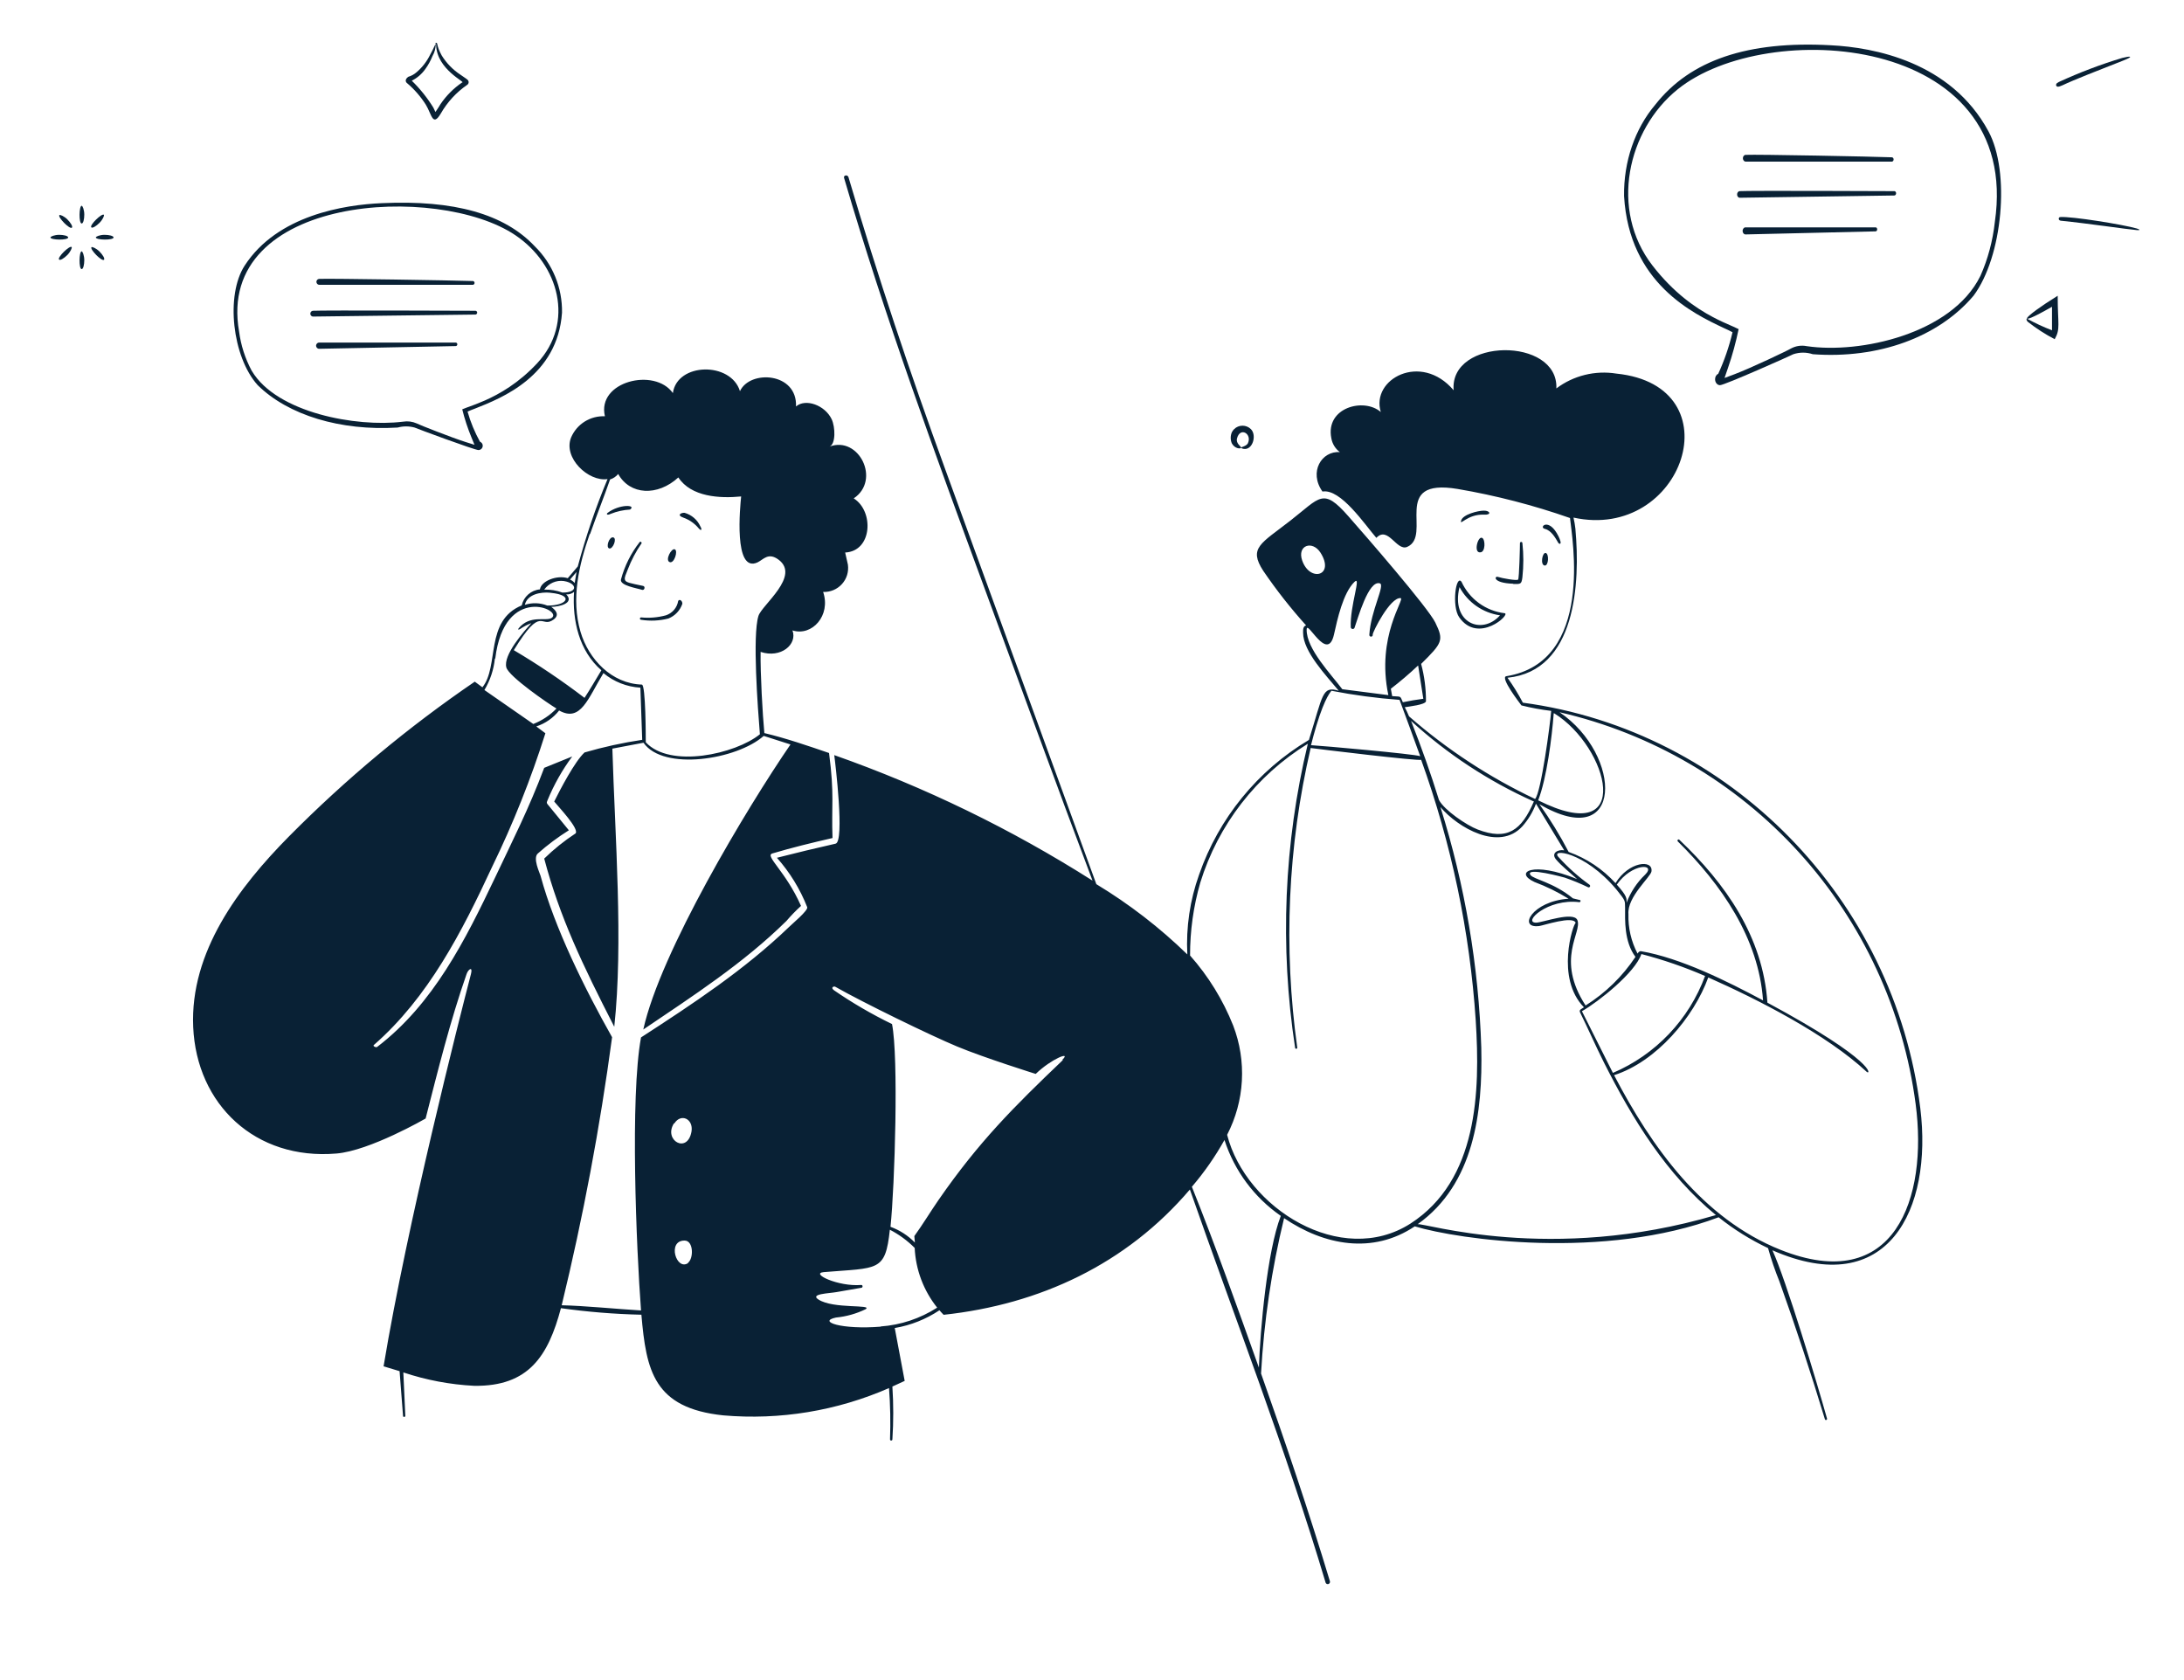 <?xml version="1.0" encoding="utf-8"?>
<svg xmlns="http://www.w3.org/2000/svg" height="400" preserveAspectRatio="xMidYMid meet" version="1.2" viewBox="0 0 390 300" width="520" zoomAndPan="magnify">
  <defs>
    <clipPath id="9d4ed5611e">
      <path d="M 41.711 36.195 L 100.359 36.195 L 100.359 80.359 L 41.711 80.359 Z M 41.711 36.195"/>
    </clipPath>
    <clipPath id="e1c0edcf37">
      <path d="M 367 38 L 382.734 38 L 382.734 42 L 367 42 Z M 367 38"/>
    </clipPath>
  </defs>
  <g id="fdc06066b8">
    <path d="M 109.062 91.754 C 110.16 91.312 111.324 91.055 112.508 90.988 C 113.727 90.113 110.59 89.98 108.492 91.59 C 108.281 91.723 108.297 92.109 109.062 91.754 Z M 109.516 95.961 C 108.785 95.77 108.137 97.734 108.785 97.93 C 109.434 98.125 110.23 96.141 109.516 95.961 Z M 114.488 110.672 C 116.113 110.93 117.773 110.852 119.363 110.441 C 119.945 110.207 120.465 109.852 120.895 109.398 C 121.324 108.945 121.652 108.402 121.852 107.809 C 121.852 107.207 121.281 106.914 121.102 107.32 C 121.004 107.906 120.75 108.453 120.363 108.902 C 119.977 109.355 119.473 109.688 118.91 109.875 C 117.465 110.266 115.961 110.395 114.473 110.246 C 114.418 110.25 114.363 110.273 114.324 110.316 C 114.289 110.355 114.27 110.41 114.27 110.465 C 114.273 110.523 114.297 110.574 114.336 110.613 C 114.379 110.652 114.434 110.672 114.488 110.672 Z M 110.883 103.488 C 110.672 104.574 113.789 105.031 114.652 105.324 C 115.09 105.469 115.285 104.723 114.848 104.625 C 112.555 104.137 111.711 104.023 111.598 103.52 C 111.484 103.016 111.758 102.641 112.117 101.652 C 112.742 100.02 113.562 98.473 114.555 97.035 C 114.668 96.855 114.375 96.613 114.23 96.793 C 112.672 98.773 111.535 101.051 110.883 103.488 Z M 122.047 92.438 C 123.105 92.816 124.043 93.473 124.762 94.336 C 125.246 94.891 125.41 94.582 125.07 94.012 C 124.809 93.426 124.422 92.902 123.934 92.48 C 123.449 92.059 122.875 91.75 122.258 91.574 C 121.656 91.512 120.746 91.98 122.047 92.438 Z M 119.574 100.367 C 120.387 100.707 121.121 98.352 120.504 98.09 C 119.883 97.832 118.73 100.043 119.574 100.367 Z M 119.574 100.367" style="stroke:none;fill-rule:nonzero;fill:#092135;fill-opacity:1;"/>
    <path d="M 342.91 197.891 C 338.281 160.512 308.883 130.43 271.941 125.473 C 271.133 123.93 270.211 122.441 269.195 121.023 C 281.465 119.785 282.195 104.105 281.32 94.402 C 281.246 93.734 281.133 93.074 280.98 92.422 C 300.594 96.711 309.984 68.887 288.633 66.711 C 286.762 66.41 284.848 66.488 283.008 66.945 C 281.168 67.398 279.438 68.219 277.922 69.359 C 278.312 60.113 258.812 60.293 259.578 69.684 C 253.727 62.809 244.754 67.719 246.574 73.57 C 243.52 70.938 236.664 72.789 237.734 78.234 C 237.902 79.234 238.449 80.129 239.262 80.734 C 236.012 80.477 233.672 84.277 236.156 87.773 C 239.406 87.203 243.73 93.688 245.777 96.043 C 247.859 93.852 249.371 98.418 251.254 97.668 C 255.918 95.672 248.121 85.27 260.324 87.316 C 267.137 88.48 273.84 90.215 280.359 92.5 C 280.719 96.043 284.75 118.195 268.984 120.746 C 267.812 120.941 271.324 125.473 271.684 125.961 C 273.43 126.395 275.207 126.723 276.996 126.938 C 276.836 129.164 275.195 141.562 274.121 142.668 C 265.973 138.812 258.398 133.848 251.613 127.914 C 251.355 127.277 251.125 126.809 250.848 126.285 C 251.711 126.141 254.426 125.848 254.637 125.246 C 254.648 122.988 254.359 120.734 253.773 118.551 C 257.578 114.781 257.855 114.359 256.309 111.172 C 254.992 108.477 243.828 95.637 240.789 92.191 C 236.223 86.992 235.77 88.797 230.453 92.941 C 225.141 97.086 222.914 97.816 225.578 101.926 C 227.906 105.344 230.465 108.602 233.234 111.676 C 232.648 111.824 232.695 112.508 232.695 112.992 C 232.695 116.359 236.875 120.68 239.066 123.344 C 236.059 122.418 236.27 124.078 233.738 132.121 C 224.566 137.582 217.621 146.105 214.121 156.188 C 212.488 160.75 211.773 165.586 212.023 170.426 C 207.105 165.637 201.648 161.43 195.773 157.879 L 168.812 83.855 C 162.523 66.645 156.707 49.242 151.508 31.625 C 151.359 31.152 150.578 31.266 150.727 31.77 C 158.008 56.637 166.945 80.961 175.883 105.242 C 182.27 122.551 188.543 139.906 195.09 157.246 C 180.617 148.051 165.145 140.535 148.973 134.836 C 149.148 136.102 150.855 150.273 149.215 150.648 C 145.703 151.445 142.227 152.273 138.734 153.168 C 141.043 155.766 142.875 158.754 144.145 161.988 C 144.371 162.559 141.383 165.031 140.895 165.531 C 132.949 173.172 123.699 179.266 114.469 185.246 C 112.504 195.859 113.625 222.836 114.469 234 C 110.262 233.754 104.312 233.156 100.301 233.074 C 104.137 217.289 107.141 201.312 109.301 185.211 C 104.426 176.566 99.047 165.711 96.527 156.383 C 96.367 155.832 95.098 153.23 96.043 152.402 C 97.77 150.867 99.625 149.484 101.582 148.258 L 98.023 143.902 C 97.668 143.48 97.52 143.414 97.781 142.879 C 98.922 140.109 100.402 137.488 102.184 135.078 L 97.18 137.109 C 94.434 144.422 91.523 150.109 88.402 156.711 C 83.105 167.84 77.402 179.266 67.359 186.934 C 67.148 187.113 66.531 186.789 66.742 186.613 C 76.492 178.113 82.52 166.328 87.867 154.809 C 91.621 147.094 94.805 139.113 97.391 130.934 L 95.766 129.715 C 97.375 129.191 98.797 128.203 99.844 126.871 C 103.711 129.035 104.996 124.711 107.758 120.191 C 109.625 121.742 111.938 122.652 114.355 122.793 L 114.68 132.105 C 111.199 132.625 107.758 133.379 104.379 134.363 C 102.625 135.988 100.008 141.027 98.965 143.125 C 99.715 144.051 103.469 148 102.785 148.812 C 100.777 150.129 98.898 151.633 97.18 153.312 C 99.957 163.793 104.02 172.262 109.691 183.344 C 111.316 168.359 109.824 149.414 109.352 133.68 L 114.91 132.625 C 118.453 137.727 131.582 135.664 136.375 131.406 C 138 131.941 139.625 132.445 141.156 132.934 C 133.355 144.309 117.914 170.02 114.875 183.832 C 123.734 177.836 132.754 172.02 140.438 164.445 C 141.25 163.496 142.117 162.602 143.039 161.762 C 140.293 155.555 136.539 152.84 137.902 152.402 C 141.445 151.348 145.055 150.469 148.664 149.641 C 148.449 143.82 149.035 141.969 148.043 134.461 C 144.406 133.211 140.227 131.781 136.492 130.902 C 136.18 127.652 135.758 120.227 135.824 116.406 C 139.434 117.609 142.438 115.059 141.512 112.57 C 145.004 113.676 148.418 109.906 146.988 105.695 C 147.617 105.727 148.242 105.613 148.824 105.371 C 149.402 105.129 149.922 104.762 150.344 104.297 C 150.766 103.832 151.082 103.281 151.266 102.68 C 151.449 102.078 151.496 101.445 151.41 100.82 L 150.922 98.66 C 155.797 98.418 156.09 91.266 152.449 88.992 C 157.324 85.742 153.391 77.777 148.125 79.746 C 149.262 79.305 149.168 76.266 148.516 74.867 C 147.328 72.352 143.852 71.098 142.145 72.578 C 142.391 66.469 133.906 65.996 132.137 69.848 C 130.512 64.551 120.922 64.711 120.156 70.188 C 116.906 65.574 106.539 68.094 108.02 74.332 C 106.75 74.273 105.492 74.602 104.414 75.273 C 103.336 75.949 102.492 76.934 101.988 78.102 C 100.496 81.742 105.078 86.066 108.488 85.547 C 106.371 90.621 104.598 95.832 103.176 101.148 L 101.387 103.242 C 99.453 102.641 96.645 103.73 96.414 105.242 C 95.641 105.312 94.906 105.629 94.324 106.141 C 93.738 106.656 93.332 107.344 93.164 108.102 C 86.52 110.863 89.184 118.957 86.145 122.727 L 84.781 121.719 C 72.867 129.852 61.762 139.102 51.609 149.348 C 42.625 158.434 33.914 169.969 34.5 183.379 C 35.102 197.207 45.582 207.199 60.062 205.98 C 66.027 205.496 76.004 199.727 76.004 199.727 C 78.199 191.145 80.391 182.289 83.316 173.934 C 83.625 173.039 84.473 172.488 84.098 173.934 C 82.051 181.785 72.723 218.465 68.496 243.977 L 71.355 244.84 L 71.973 252.852 C 71.973 253.078 72.379 253.043 72.379 252.852 L 72.023 245.066 C 76.113 246.434 80.371 247.238 84.684 247.457 C 94.434 247.586 97.895 242.109 100.168 233.594 C 104.93 234.262 109.727 234.652 114.535 234.762 C 115.398 244.742 116.73 251.438 129.16 252.734 C 139.277 253.609 149.453 251.934 158.754 247.859 C 158.984 250.91 159.043 253.973 158.934 257.027 C 158.934 257.305 159.355 257.285 159.355 257.027 C 159.559 253.883 159.559 250.73 159.355 247.586 L 161.551 246.578 L 159.777 237.137 C 162.633 236.652 165.352 235.574 167.758 233.965 C 168 234.242 168.246 234.52 168.504 234.777 C 185.699 232.926 201.152 225.711 212.48 212.402 C 220.703 235.902 229.559 258.652 236.727 282.637 C 236.77 282.727 236.844 282.801 236.938 282.836 C 237.027 282.875 237.129 282.879 237.223 282.848 C 237.316 282.816 237.398 282.75 237.445 282.664 C 237.496 282.578 237.512 282.477 237.492 282.379 C 233.719 269.898 229.543 257.547 225.188 245.262 C 225.703 235.906 227.082 226.621 229.301 217.52 C 236.484 222.395 245.113 224.02 252.637 218.984 C 260.438 221.34 286.473 225.043 306.898 217.359 C 309.613 219.531 312.578 221.383 315.723 222.867 C 316.289 224.887 316.965 226.871 317.754 228.816 C 320.668 236.961 323.379 245.168 325.879 253.434 C 325.961 253.68 326.32 253.551 326.254 253.305 C 324.547 247.18 318.891 228.41 316.504 223.258 C 337.191 232.309 345.137 215.914 342.91 197.891 Z M 104.379 124.613 C 100.34 121.527 96.125 118.684 91.75 116.098 C 96.82 107.809 96.512 112.359 98.867 110.621 C 99.941 109.824 99.309 108.996 98.43 108.363 C 99.844 108.363 102.656 107.711 101.113 106.137 C 101.617 106.172 102.117 106.016 102.508 105.695 C 102.184 110.832 103.418 116.227 107.387 119.688 C 106.379 121.363 105.387 123.07 104.379 124.613 Z M 105.371 95.363 C 106.508 92.109 107.809 88.859 108.945 85.609 C 109.512 85.434 110.016 85.094 110.391 84.637 C 112.488 88.406 117.41 88.664 121.133 85.254 C 123.426 88.746 128.543 89.023 132.348 88.648 C 132.184 90.273 130.934 102.465 135.289 100.414 C 136.328 99.91 137.188 98.594 138.992 99.91 C 143.023 102.852 136.02 108.039 135.434 109.988 C 134.344 113.496 135.32 126.434 135.695 131.113 C 131.305 134.672 119.637 137.238 115.316 132.543 C 115.316 131.828 115.316 122.242 114.617 122.242 C 109.238 122.078 105.109 117.723 103.664 112.816 C 101.941 106.934 103.387 100.871 105.305 95.363 Z M 102.949 102.137 C 102.949 102.137 102.625 104.07 102.625 104.105 C 102.395 103.84 102.113 103.629 101.793 103.488 Z M 100.738 103.762 C 102.949 104.121 103.371 105.812 100.43 105.812 C 99.391 105.426 98.285 105.25 97.18 105.289 C 97.566 104.738 98.094 104.305 98.711 104.031 C 99.328 103.758 100.004 103.66 100.672 103.746 Z M 98.348 105.859 C 102.641 106.281 101.211 108.184 97.73 108.133 C 96.449 107.625 95.031 107.578 93.719 108.004 C 94.156 106.102 96.578 105.664 98.285 105.844 Z M 88.438 117.609 C 90.062 104.07 100.738 108.98 98.48 110.359 C 97.473 110.98 94.629 109.727 92.613 112.199 C 92.418 112.441 92.613 112.508 92.906 112.297 C 93.523 111.879 94.188 111.535 94.887 111.27 C 93.555 112.75 89.816 116.961 90.418 119.184 C 90.855 120.809 97.961 125.688 99.371 126.516 C 98.211 127.727 96.797 128.672 95.23 129.277 L 86.504 123.215 C 87.527 121.5 88.168 119.582 88.371 117.594 Z M 120.418 200.605 C 121.59 198.75 123.832 199.773 123.488 202.02 C 122.789 206.145 118.402 203.625 120.352 200.586 Z M 122.906 225.516 C 120.777 227.027 119.086 221.52 122.223 221.52 C 123.879 221.488 123.879 224.77 122.84 225.5 Z M 157.309 236.891 C 150.223 237.461 145.934 235.965 149.281 235.266 C 151.113 235.09 152.902 234.59 154.562 233.785 C 155.977 232.859 148.824 233.785 146.16 232.051 C 144.535 231.023 148.078 230.961 149.41 230.715 L 153.797 229.953 C 154.09 229.953 154.121 229.449 153.797 229.449 C 149.652 229.789 144.617 227.371 147.102 227.156 C 156.852 226.344 158.09 227.156 158.902 219.586 C 160.539 220.43 162.035 221.527 163.336 222.836 C 163.516 226.723 164.922 230.453 167.352 233.496 C 164.316 235.445 160.84 236.605 157.242 236.859 Z M 189.809 189.277 C 181.02 197.66 174.777 203.902 167.629 214.223 C 166.133 216.383 164.785 218.641 163.273 220.723 L 163.371 221.875 C 162.148 220.621 160.66 219.66 159.016 219.062 C 159.793 211.688 160.477 188.707 159.289 182.859 C 155.699 181.117 152.242 179.109 148.953 176.844 C 148.207 176.309 148.953 176.062 149.148 176.195 C 154.023 178.973 166.148 184.891 170.957 186.887 C 175.77 188.887 184.934 191.762 184.949 191.762 C 187.762 189.051 191.402 187.617 189.695 189.242 Z M 277.566 127.391 C 287.203 133.355 292.094 151.637 274.672 142.91 C 276.199 138.996 277.129 131.668 277.453 127.359 Z M 273.91 143.105 C 271.699 148.273 269.195 150.16 263.852 148.113 C 261.93 147.383 257.902 144.668 256.961 142.848 C 255.449 137.973 253.84 133.469 251.973 128.727 C 258.434 134.641 265.801 139.484 273.797 143.074 Z M 254.164 124.777 C 252.945 124.938 251.727 125.133 250.508 125.395 C 249.973 124.141 250.246 124.449 248.605 124.305 L 248.363 122.988 C 250.055 121.684 251.684 120.297 253.238 118.828 Z M 232.535 100.09 C 231.59 97.375 234.336 96.434 235.785 98.66 C 238.449 102.82 233.918 104.039 232.535 100.09 Z M 233.332 112.441 C 233.332 110.426 237.02 118.469 238.207 113.32 C 238.809 110.605 239.832 105.891 241.863 103.91 C 243.18 102.625 241.016 108.23 241.211 112.035 C 241.227 112.105 241.262 112.168 241.312 112.215 C 241.363 112.266 241.43 112.297 241.5 112.309 C 241.57 112.32 241.641 112.312 241.703 112.285 C 241.77 112.254 241.824 112.207 241.863 112.148 C 242.461 110.523 244.363 103.52 246.41 104.168 C 247.371 104.477 244.789 109.043 244.527 113.301 C 244.516 113.348 244.516 113.395 244.527 113.441 C 244.539 113.484 244.559 113.527 244.586 113.566 C 244.613 113.602 244.652 113.629 244.695 113.652 C 244.734 113.672 244.781 113.684 244.828 113.684 C 244.875 113.684 244.922 113.672 244.961 113.652 C 245.004 113.629 245.043 113.602 245.07 113.566 C 245.098 113.527 245.117 113.484 245.129 113.441 C 245.141 113.395 245.141 113.348 245.129 113.301 C 245.129 112.816 248.234 106.641 250.102 106.801 C 250.996 106.898 245.684 113.562 247.922 124.125 L 239.699 123.07 C 237.734 120.453 233.281 115.855 233.332 112.441 Z M 235.055 129.617 C 236.676 124.238 237.75 123.441 237.75 123.344 C 241.773 124.129 245.836 124.672 249.922 124.973 C 251.176 128.336 252.395 131.668 253.609 135.031 C 252.504 134.625 235.961 133.16 234.109 133.062 C 234.387 131.977 234.695 130.789 235.055 129.617 Z M 224.801 244.203 C 220.996 233.527 217.098 222.574 212.836 211.914 C 215.051 209.328 216.996 206.531 218.656 203.562 C 220.434 209.059 223.969 213.82 228.715 217.113 C 226.262 223.453 225.043 237.395 224.801 244.203 Z M 251.855 218.496 C 239.504 226.379 222.492 215.766 219.129 202.637 C 220.676 199.645 221.578 196.363 221.762 193 C 221.949 189.637 221.422 186.277 220.215 183.133 C 218.391 178.547 215.785 174.312 212.512 170.621 C 212.5 166.223 213.113 161.844 214.332 157.617 C 217.516 147.293 224.34 138.473 233.543 132.805 C 229.281 150.578 228.508 169.012 231.266 187.082 C 231.266 187.133 231.285 187.184 231.324 187.219 C 231.359 187.258 231.41 187.277 231.461 187.277 C 231.516 187.277 231.562 187.258 231.598 187.219 C 231.637 187.184 231.656 187.133 231.656 187.082 C 229.156 169.25 229.965 151.109 234.047 133.566 C 235.055 133.715 253.547 135.957 253.773 135.664 C 259.184 150.645 262.465 166.312 263.523 182.207 C 264.336 194.98 263.898 210.742 251.855 218.496 Z M 253.141 218.609 C 263.23 211.445 264.777 198.637 264.516 187.098 C 264.055 172.504 261.602 158.043 257.219 144.113 C 260.34 147.805 267.703 152.078 271.844 147.559 C 272.898 146.371 273.723 145 274.281 143.512 L 279.32 151.836 C 278.215 151.637 276.918 152.32 277.855 153.457 C 278.801 154.598 280.508 155.945 281.629 156.969 C 273.695 153.719 270.254 155.75 274.004 157.488 C 276.129 158.285 278.172 159.285 280.102 160.48 C 273.602 160.902 270.934 165.859 274.867 165.355 C 275.598 165.258 280.98 163.453 281.367 164.801 C 280.914 164.996 277.727 174.633 282.848 179.867 C 282.441 180.16 281.922 180.289 282.148 180.762 C 283.609 183.719 284.93 186.758 286.406 189.699 C 291.508 199.809 297.57 209.719 306.41 216.969 C 276.852 225.695 254.016 218.219 253.141 218.609 Z M 290.195 162.09 C 290.195 164.266 289.996 168.133 292.047 170.863 C 289.727 174.355 286.691 177.316 283.141 179.543 C 277.711 171.203 282.57 166.539 281.676 164.297 C 280.996 162.672 275.438 164.754 274.301 164.754 C 271.828 164.754 276.348 160.383 282.035 161.098 C 282.246 161.098 282.328 160.773 282.148 160.723 L 280.879 160.414 C 277.336 157.508 273.828 157.02 273.293 156.238 C 272.27 154.727 279.418 156.711 279.418 156.711 C 280.852 157.211 282.258 157.789 283.629 158.449 C 283.688 158.461 283.746 158.457 283.801 158.434 C 283.855 158.406 283.898 158.367 283.926 158.312 C 283.953 158.258 283.961 158.199 283.945 158.141 C 283.934 158.082 283.902 158.031 283.855 157.992 C 281.863 156.566 280.027 154.93 278.379 153.117 C 276.559 151.379 282.945 151.996 288.664 158.855 C 290.273 160.871 290.176 160.738 290.195 162.09 Z M 288.715 157.961 C 291.41 154.094 295.832 154.141 293.785 156.172 C 292.309 157.582 291.172 159.301 290.453 161.211 C 290.484 160.465 290.613 160.074 288.715 157.961 Z M 293.102 170.359 C 296.988 171.367 300.793 172.676 304.477 174.277 C 303.055 178.129 300.863 181.652 298.031 184.629 C 295.199 187.602 291.793 189.973 288.016 191.582 L 282.488 180.566 C 285.449 178.875 291.996 173.676 293.102 170.359 Z M 317.918 223.16 C 304.004 217.586 294.922 204.812 288.227 191.988 C 295.734 189.602 302.48 181.637 305.047 174.535 C 314 178.5 326.172 184.727 333.34 191.391 C 334.055 192.055 335.078 189.52 315.609 179.039 C 314.812 167.289 308.164 157.797 299.879 149.949 C 299.684 149.77 299.422 150.062 299.617 150.258 C 307.355 157.895 314.047 167.5 314.828 178.633 C 308.473 175.234 300.121 171.059 292.988 169.84 C 292.727 169.84 292.535 170.082 292.418 170.277 C 291.281 168.105 290.719 165.68 290.793 163.227 C 290.535 160.168 294.777 156.578 294.906 155.605 C 295.23 153.379 290.793 153.867 288.484 157.699 C 286.195 155.184 283.324 153.27 280.117 152.125 C 278.574 149.172 276.832 146.328 274.898 143.609 C 290.016 152.418 289.77 134.836 278.492 127.18 C 294.961 130.969 309.879 139.703 321.246 152.211 C 332.613 164.719 339.883 180.402 342.082 197.156 C 344.293 213.895 338.395 231.352 317.918 223.16 Z M 317.918 223.16" style="stroke:none;fill-rule:nonzero;fill:#092135;fill-opacity:1;"/>
    <path d="M 270.234 104.281 C 271.52 104.281 271.699 104.379 271.859 103.062 C 272.078 101.043 272.078 99.008 271.859 96.988 C 271.859 96.93 271.836 96.871 271.797 96.832 C 271.754 96.789 271.699 96.766 271.641 96.766 C 271.582 96.766 271.527 96.789 271.484 96.832 C 271.445 96.871 271.422 96.93 271.422 96.988 C 271.422 97.586 271.293 103.227 271.094 103.488 C 270.902 103.746 268.172 103.242 267.504 103.016 C 266.84 102.789 266.48 104.105 270.219 104.234 Z M 275.824 100.984 C 276.555 101.082 276.637 98.871 276.02 98.742 C 275.402 98.613 275.012 100.871 275.824 100.984 Z M 278.668 96.727 C 278.582 96.402 278.465 96.086 278.312 95.785 C 276.59 92.258 274.703 94.16 275.859 94.434 C 277.012 94.711 277.758 96.059 278.23 96.871 C 278.375 97.148 278.766 97.277 278.668 96.727 Z M 260.566 110.215 C 263.977 115.09 269.844 109.645 268.691 109.5 C 267.035 109.301 265.457 108.684 264.109 107.703 C 262.758 106.719 261.684 105.41 260.988 103.895 C 259.98 102.465 259.199 108.25 260.566 110.215 Z M 267.859 109.875 C 264.613 113.516 259.039 111.207 260.629 104.836 C 261.355 106.184 262.391 107.344 263.645 108.219 C 264.898 109.094 266.348 109.66 267.859 109.875 Z M 264.691 96.059 C 263.914 95.605 263.07 98.773 264.336 98.629 C 265.262 98.613 265.262 96.387 264.691 96.059 Z M 264.953 91.184 C 263.945 91.184 261.23 91.852 260.922 92.941 C 260.613 94.027 262.012 91.77 265 91.898 C 266.414 91.98 266.105 91.152 264.953 91.184 Z M 264.953 91.184" style="stroke:none;fill-rule:nonzero;fill:#092135;fill-opacity:1;"/>
    <g clip-path="url(#9d4ed5611e)" clip-rule="nonzero">
      <path d="M 74.035 76.344 C 73.043 76.074 72.004 76.074 71.008 76.344 C 60.797 76.973 51.465 74.145 46.008 68.766 C 41.465 63.699 40.27 52.695 43.684 47.438 C 49.527 38.41 61.535 36.559 68.191 36.277 C 81.113 35.684 90.043 38.199 95.48 43.965 C 98.676 47.098 100.438 51.387 100.359 55.84 C 99.566 67.141 89.617 71.07 84.828 72.957 C 84.32 73.148 83.859 73.324 83.492 73.496 C 84.02 75.367 84.77 77.176 85.711 78.875 C 86 78.992 86.203 79.262 86.203 79.574 C 86.211 80.004 85.879 80.352 85.445 80.363 C 84.742 80.363 74.441 76.535 74.035 76.344 Z M 82.543 73.09 C 82.727 73.008 82.988 72.906 83.348 72.773 C 83.457 72.734 83.57 72.695 83.691 72.652 C 84.441 72.379 85.434 72.02 86.566 71.52 C 89.211 70.352 92.637 68.398 95.934 64.855 C 102.664 57.605 99.828 47.254 92.035 42.004 C 88.555 39.648 83.473 38.051 77.93 37.324 C 72.379 36.594 66.289 36.734 60.742 37.918 C 55.199 39.105 50.145 41.344 46.742 44.855 C 43.32 48.379 41.629 53.121 42.691 59.191 C 43.012 61.637 43.77 64.004 44.938 66.188 L 44.945 66.199 L 44.953 66.207 C 47.195 70.004 51.941 72.52 57.035 73.961 C 62.141 75.402 67.75 75.816 71.938 75.301 L 71.957 75.301 L 71.973 75.297 C 72.797 75.16 73.637 75.266 74.406 75.605 C 74.594 75.699 75.066 75.895 75.637 76.129 C 76.281 76.387 77.125 76.719 78.027 77.07 C 79.832 77.766 81.91 78.539 83.164 78.934 L 84.73 79.426 L 84.188 78.105 C 83.516 76.477 82.965 74.805 82.543 73.09 Z M 82.543 73.09" style="stroke:none;fill-rule:evenodd;fill:#092135;fill-opacity:1;"/>
    </g>
    <path d="M 57.039 50.859 L 84.461 50.859 C 84.648 50.82 84.773 50.645 84.738 50.457 C 84.715 50.316 84.605 50.215 84.461 50.184 C 81.086 50.066 59.051 49.707 57.027 49.797 C 56.73 49.797 56.492 50.043 56.5 50.336 C 56.508 50.629 56.746 50.867 57.039 50.859 Z M 57.039 50.859" style="stroke:none;fill-rule:nonzero;fill:#092135;fill-opacity:1;"/>
    <path d="M 84.93 56.168 C 85.113 56.129 85.238 55.953 85.207 55.766 C 85.18 55.625 85.07 55.523 84.93 55.492 C 84.93 55.492 57.352 55.387 55.855 55.492 C 55.566 55.535 55.375 55.805 55.418 56.094 C 55.457 56.316 55.633 56.496 55.855 56.527 C 56.668 56.516 84.801 56.168 84.93 56.168 Z M 84.93 56.168" style="stroke:none;fill-rule:nonzero;fill:#092135;fill-opacity:1;"/>
    <path d="M 81.41 61.797 C 81.586 61.766 81.699 61.594 81.66 61.418 C 81.637 61.293 81.539 61.195 81.41 61.168 L 56.926 61.168 C 56.617 61.215 56.402 61.504 56.449 61.809 C 56.488 62.051 56.68 62.246 56.926 62.281 Z M 81.41 61.797" style="stroke:none;fill-rule:nonzero;fill:#092135;fill-opacity:1;"/>
    <path d="M 78.715 20.27 C 77.254 22.723 77.105 20.441 76.035 18.684 C 75.121 17.246 74 15.953 72.699 14.855 C 72.457 14.684 72.219 14.207 72.906 13.715 C 73.461 13.551 73.977 13.266 74.41 12.879 C 75.414 12.02 76.23 10.961 76.809 9.773 C 77.473 8.598 77.723 7.844 77.816 7.844 C 77.812 8.609 77.605 9.363 77.223 10.027 C 76.898 10.836 76.477 11.602 75.965 12.309 C 75.34 13.203 74.504 13.926 73.531 14.41 C 75.008 15.844 76.301 17.457 77.379 19.207 C 77.645 19.766 77.496 19.469 77.758 19.996 C 77.871 19.879 78.613 18.691 78.672 18.578 C 79.703 17.062 81.012 15.75 82.531 14.719 C 83.285 14.719 77.984 12.426 77.883 8.039 C 77.871 7.695 77.758 7.766 77.758 7.766 C 77.758 7.766 77.711 7.641 77.836 7.641 C 78.281 7.641 77.805 7.98 78.887 9.922 C 79.738 11.297 80.883 12.465 82.234 13.348 C 83.273 14.09 83.535 14.172 83.66 14.492 C 83.703 14.613 83.699 14.75 83.656 14.871 C 83.609 14.996 83.523 15.098 83.41 15.164 C 81.48 16.492 79.879 18.238 78.715 20.27 Z M 78.715 20.27" style="stroke:none;fill-rule:nonzero;fill:#092135;fill-opacity:1;"/>
    <path d="M 366.91 60.57 C 365.227 59.691 363.625 58.656 362.133 57.484 C 361.883 57.285 361.781 56.906 361.973 56.906 C 363.406 57.703 364.898 58.395 366.43 58.977 L 366.43 54.777 C 359.422 58.789 361.32 56.617 367.445 52.809 C 367.445 57.922 367.969 58.703 366.91 60.57 Z M 366.91 60.57" style="stroke:none;fill-rule:nonzero;fill:#092135;fill-opacity:1;"/>
    <path d="M 14.586 39.91 C 14.047 39.91 14.113 36.742 14.586 36.742 C 14.746 36.742 15.051 37.461 15.051 38.316 C 15.051 39.172 14.863 39.91 14.586 39.91 Z M 14.586 39.91" style="stroke:none;fill-rule:nonzero;fill:#092135;fill-opacity:1;"/>
    <path d="M 14.586 48.051 C 14.047 48.051 14.113 44.879 14.586 44.879 C 14.746 44.879 15.051 45.629 15.051 46.453 C 15.051 47.277 14.863 48.051 14.586 48.051 Z M 14.586 48.051" style="stroke:none;fill-rule:nonzero;fill:#092135;fill-opacity:1;"/>
    <path d="M 9.008 42.395 C 9.008 42.234 9.746 41.93 10.562 41.93 C 11.375 41.93 12.145 42.121 12.18 42.395 C 12.18 42.934 9.008 42.883 9.008 42.395 Z M 9.008 42.395" style="stroke:none;fill-rule:nonzero;fill:#092135;fill-opacity:1;"/>
    <path d="M 17.113 42.395 C 17.113 42.234 17.844 41.93 18.668 41.93 C 19.492 41.93 20.254 42.121 20.285 42.395 C 20.285 42.934 17.113 42.883 17.113 42.395 Z M 17.113 42.395" style="stroke:none;fill-rule:nonzero;fill:#092135;fill-opacity:1;"/>
    <path d="M 16.305 40.598 C 15.926 40.215 18.211 38.02 18.547 38.355 C 18.66 38.469 18.367 39.191 17.762 39.797 C 17.16 40.402 16.5 40.793 16.305 40.598 Z M 16.305 40.598" style="stroke:none;fill-rule:nonzero;fill:#092135;fill-opacity:1;"/>
    <path d="M 10.551 46.352 C 10.172 45.973 12.457 43.773 12.793 44.109 C 12.906 44.223 12.594 44.969 12.008 45.551 C 11.426 46.137 10.746 46.547 10.551 46.352 Z M 10.551 46.352" style="stroke:none;fill-rule:nonzero;fill:#092135;fill-opacity:1;"/>
    <path d="M 10.605 38.41 C 10.715 38.297 11.457 38.602 12.031 39.18 C 12.605 39.754 13.02 40.434 12.848 40.648 C 12.465 41.031 10.262 38.754 10.605 38.41 Z M 10.605 38.41" style="stroke:none;fill-rule:nonzero;fill:#092135;fill-opacity:1;"/>
    <path d="M 16.336 44.141 C 16.449 44.027 17.18 44.328 17.762 44.91 C 18.348 45.492 18.75 46.164 18.578 46.383 C 18.195 46.762 15.992 44.484 16.336 44.141 Z M 16.336 44.141" style="stroke:none;fill-rule:nonzero;fill:#092135;fill-opacity:1;"/>
    <path d="M 223.383 76.637 C 222.551 75.805 221.203 75.805 220.371 76.637 C 220.211 76.797 220.082 76.977 219.98 77.172 C 219.699 77.816 219.699 78.551 219.98 79.188 C 220.516 80.129 221.516 80.172 221.617 79.969 C 221.617 79.969 221.777 80.098 222.008 80.141 C 223.688 80.488 224.469 77.723 223.383 76.637 Z M 222.82 79.188 C 222.516 79.695 221.645 79.793 221.645 79.941 C 221.633 79.695 220.66 79.203 220.895 78.289 C 221.441 76.145 223.66 77.477 222.82 79.188 Z M 222.82 79.188" style="stroke:none;fill-rule:nonzero;fill:#092135;fill-opacity:1;"/>
    <path d="M 378.988 10.34 C 375.121 11.504 371.332 12.945 367.641 14.645 C 367.129 14.895 367.109 15.137 367.191 15.312 C 367.273 15.488 367.492 15.609 368.301 15.23 C 370.418 14.223 374.457 12.66 379.113 10.828 C 381.355 9.945 380.203 10.02 378.988 10.34 Z M 378.988 10.34" style="stroke:none;fill-rule:nonzero;fill:#092135;fill-opacity:1;"/>
    <g clip-path="url(#e1c0edcf37)" clip-rule="nonzero">
      <path d="M 381.578 40.805 C 379.148 40.09 369.871 38.605 367.902 38.758 C 367.555 38.766 367.5 39.355 367.996 39.41 C 373.152 39.934 379.629 40.922 381.613 41.094 C 382.277 41.152 382.07 40.949 381.574 40.805 Z M 381.578 40.805" style="stroke:none;fill-rule:nonzero;fill:#092135;fill-opacity:1;"/>
    </g>
    <path d="M 320.234 63.25 C 321.375 62.875 322.57 62.875 323.711 63.25 C 335.434 64.113 346.148 60.219 352.414 52.812 C 357.629 45.84 359.004 30.688 355.082 23.449 C 348.371 11.016 334.586 8.465 326.945 8.082 C 312.109 7.266 301.855 10.727 295.609 18.664 C 291.941 22.98 289.922 28.883 290.012 35.016 C 290.922 50.574 302.344 55.988 307.844 58.582 C 308.426 58.848 308.953 59.09 309.379 59.328 C 308.773 61.902 307.91 64.391 306.832 66.738 C 306.496 66.895 306.266 67.266 306.266 67.699 C 306.254 68.289 306.641 68.77 307.133 68.781 C 307.945 68.781 319.766 63.516 320.234 63.25 Z M 310.469 58.77 C 310.258 58.656 309.957 58.516 309.543 58.336 C 309.418 58.281 309.289 58.223 309.148 58.164 C 308.289 57.789 307.148 57.297 305.848 56.605 C 302.812 54.996 298.879 52.309 295.094 47.426 C 287.363 37.449 290.621 23.191 299.566 15.965 C 303.57 12.723 309.402 10.52 315.762 9.52 C 322.141 8.516 329.133 8.711 335.496 10.34 C 341.863 11.973 347.668 15.055 351.574 19.891 C 355.5 24.742 357.441 31.273 356.223 39.629 C 355.855 42.996 354.984 46.258 353.645 49.262 L 353.629 49.293 C 351.051 54.52 345.605 57.98 339.754 59.965 C 333.895 61.953 327.453 62.52 322.645 61.812 L 322.605 61.805 C 321.656 61.621 320.695 61.762 319.812 62.23 C 319.598 62.359 319.055 62.633 318.398 62.949 C 317.656 63.309 316.691 63.766 315.652 64.25 C 313.582 65.207 311.195 66.273 309.754 66.816 L 307.953 67.492 L 308.578 65.672 C 309.352 63.43 309.98 61.129 310.469 58.77 Z M 310.469 58.77" style="stroke:none;fill-rule:evenodd;fill:#092135;fill-opacity:1;"/>
    <path d="M 311.746 28.859 L 337.875 28.859 C 338.055 28.816 338.172 28.613 338.141 28.402 C 338.117 28.242 338.012 28.125 337.875 28.09 C 334.66 27.957 313.664 27.551 311.734 27.652 C 311.453 27.652 311.227 27.93 311.23 28.266 C 311.238 28.598 311.465 28.867 311.746 28.859 Z M 311.746 28.859" style="stroke:none;fill-rule:nonzero;fill:#092135;fill-opacity:1;"/>
    <path d="M 338.32 34.906 C 338.5 34.859 338.613 34.656 338.586 34.445 C 338.559 34.285 338.453 34.168 338.32 34.133 C 338.32 34.133 312.043 34.016 310.621 34.133 C 310.344 34.184 310.16 34.488 310.203 34.816 C 310.238 35.07 310.406 35.277 310.621 35.312 C 311.395 35.297 338.195 34.906 338.32 34.906 Z M 338.32 34.906" style="stroke:none;fill-rule:nonzero;fill:#092135;fill-opacity:1;"/>
    <path d="M 334.965 41.312 C 335.133 41.273 335.242 41.078 335.207 40.883 C 335.184 40.734 335.09 40.625 334.965 40.598 L 311.641 40.598 C 311.344 40.648 311.141 40.977 311.184 41.324 C 311.223 41.602 311.406 41.82 311.641 41.863 Z M 334.965 41.312" style="stroke:none;fill-rule:nonzero;fill:#092135;fill-opacity:1;"/>
  </g>
</svg>